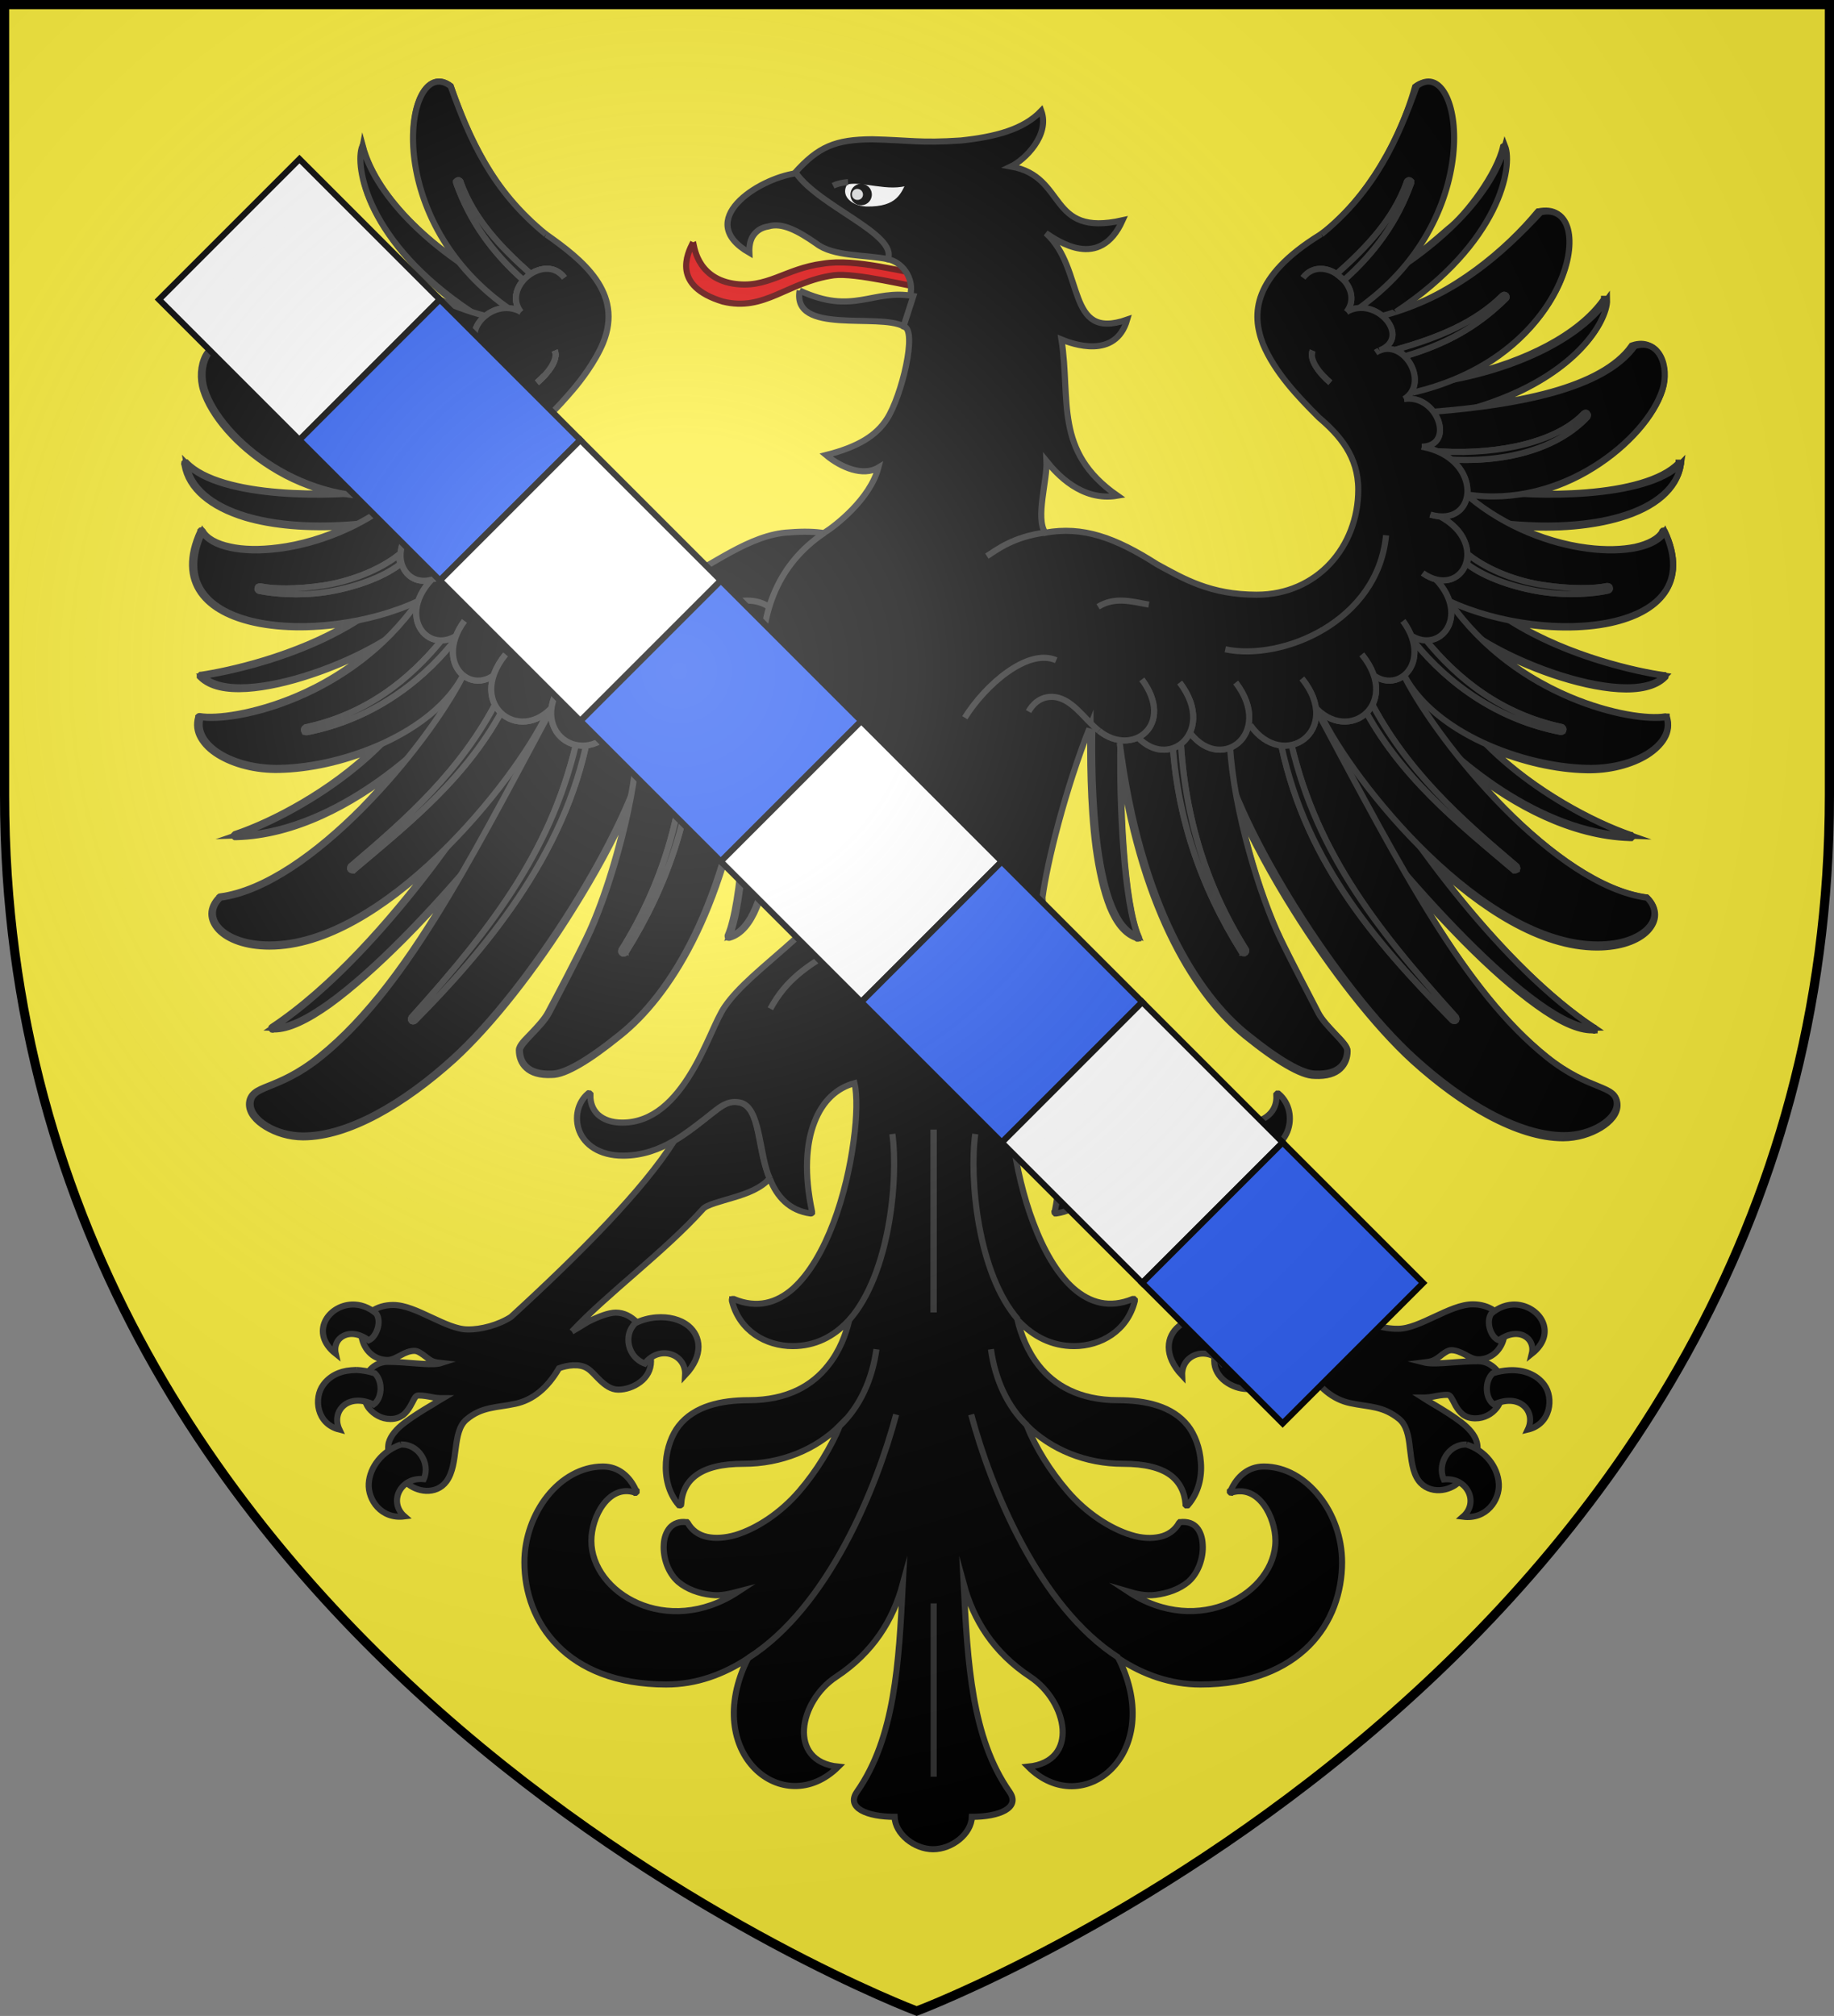 <?xml version="1.0" encoding="utf-8"?>
<!-- Generator: Adobe Illustrator 19.2.0, SVG Export Plug-In . SVG Version: 6.00 Build 0)  -->
<svg version="1.1"
	 id="svg2" xmlns:cc="http://creativecommons.org/ns#" xmlns:dc="http://purl.org/dc/elements/1.1/" xmlns:rdf="http://www.w3.org/1999/02/22-rdf-syntax-ns#" xmlns:svg="http://www.w3.org/2000/svg"
	 xmlns="http://www.w3.org/2000/svg" xmlns:xlink="http://www.w3.org/1999/xlink" x="0px" y="0px" viewBox="0 0 600 659.5"
	 style="enable-background:new 0 0 600 659.5;" xml:space="preserve">
<rect x="0" y="0" width="600" height="659.5" fill="#808080" stroke="none"/>
<style type="text/css">
	.st0{fill:#FCEF3C;}
	.st1{stroke:#333333;stroke-width:2;stroke-miterlimit:10;}
	.st2{fill:#E20909;stroke:#5B0000;stroke-width:2;}
	.st3{fill:#FFFFFF;stroke:#000000;stroke-width:1.5;stroke-linecap:round;stroke-linejoin:round;}
	.st4{fill:#E3E4E5;}
	.st5{fill:#FFFFFF;stroke:#000000;stroke-width:2;stroke-miterlimit:10;}
	.st6{fill:#2B5DF2;stroke:#000000;stroke-width:2;stroke-miterlimit:10;}
	.st7{fill:url(#path2875_1_);stroke:#000000;stroke-width:3;stroke-miterlimit:10;}
</style>
<desc  id="desc4">SVG coat of arms</desc>
<g id="g9370" transform="matrix(0.607,0,0,0.694,-525.206,251.961)">
</g>
<g id="g2137" transform="translate(-1456.132,-460.604)">
</g>
<g>
	<g>
		<path id="path2875_5_" class="st0" d="M299.9,657.9c0,0,298.6-112.3,298.6-397.8V1.5H1.5v258.6C1.5,545.6,299.9,657.9,299.9,657.9
			z"/>
	</g>
	<g>
		<g id="g128501" transform="translate(337.092,137.995)">
			<path id="path128503" class="st1" d="M113.9,308.7c3.6,3.3,9.4,7.7,14.5,10.5"/>
		</g>
		<g id="g128521" transform="translate(88.249,137.995)">
			<path id="path128523" class="st1" d="M71.7,308.7c-3.6,3.3-9.4,7.7-14.5,10.5"/>
		</g>
		<g id="g128525" transform="translate(88.248,137.995)">
			<path id="path128527" class="st1" d="M71.7,308.7c-3.6,3.3-9.4,7.7-14.5,10.5"/>
		</g>
		<g>
			<g id="g128489" transform="translate(295.239,150.202)">
				<path id="path128491" class="st1" d="M106.8,282.2c-2.3,3.2-4.4,7.7-4.7,11.4c0,0.4-0.1,0.9-0.1,1.3c0,2.9,1.5,5.2,3.6,6.8
					c2.1,1.6,4.8,2.5,7.2,2.5c2.4,0,4.4-1.4,5.9-3c1.6-1.5,3-3.2,4.3-4c2.7-1.6,6.6-1,9.3,0c3.9,6.7,8.6,10.4,14.1,11.6
					c3.2,0.7,6,0.9,8.5,1.5c2.6,0.6,5,1.6,7.6,3.7c2.4,2,3.1,5.5,3.5,9.4c0.5,3.8,0.8,8,2.9,10.8c1.7,2.3,4.3,3.2,6.8,3.1
					s4.9-1.2,6.4-2.7c2.4-1.4,5.7-5,6-10.5c0.1-0.8,0-1.7-0.2-2.5c-0.6-2.3-2.5-4.5-5.1-6.5s-5.8-4-9.2-6c-1.2-0.7-2.3-1.4-3.4-2.1
					c1.2,0,2.3-0.1,3.4-0.3c1.5-0.3,2.9-0.6,4.7-0.6c0.5,0,0.9,0.3,1.3,1c0.4,0.7,0.9,1.6,1.4,2.6c0.6,1,1.3,2,2.3,2.8
					s2.4,1.3,4.1,1.3c3,0,5.4-1.4,7-3.4c0.5-0.6,0.9-1.4,1.2-2.1c1.3-2.6,1.3-7-0.8-9.8c-1.5-1.9-3.7-3.4-6.5-3.4
					c-6.2,0-13.1,1.1-16.6,0.6c-0.3,0-0.6-0.1-1-0.2c0.8-0.1,1.6-0.2,2.3-0.4c1.4-0.4,2.6-1.4,3.6-2.2c1.1-0.8,2-1.4,3-1.4
					c1.5,0,3,0.7,4.4,1.4c1.4,0.8,2.8,1.6,4.4,1.6c4.2,0,7.7-3,8.5-7.7c0.5-2.6-0.9-6.5-3.4-8.3c-1.9-1.3-4.3-2-6.9-2
					c-3.8,0-8.1,2-12.4,4c-4.3,2-8.5,4-12,4c-4.5,0.1-10.7-1.6-14.7-4.4c-22.8-20.9-43-41.5-53.1-57.4c-10-6-15.3-12.6-19.4-12.6
					c-9.2,0-6.9,13.6-11.7,25.1c2.8,3.2,7.5,4.8,11.8,6.1c2.3,0.7,4.5,1.3,6.3,1.9c1.8,0.6,3.2,1.2,3.8,1.9
					c12.5,13.9,31.3,27.7,42.9,40.1c-1.9-1.2-3.7-2.3-5.9-3.4c-3.4-1.6-6.8-3-9.1-3C110.9,279.1,108.6,280.3,106.8,282.2"/>
			</g>
			<g id="g128513" transform="translate(111.479,147.417)">
				<path id="path128515" class="st1" d="M75.6,288.2c11.6-12.4,30.4-26.2,42.9-40.1c0.6-0.7,2-1.3,3.8-1.9c1.8-0.6,4-1.2,6.3-1.9
					c4.4-1.3,8.9-3,11.7-6.2c-4.8-11.6-2.5-25.1-11.7-25.1c-4.2,0-9.5,6.8-19.5,12.8c-10.1,16-30.5,36.6-53.4,57.6
					c-4,2.6-9.8,4.2-14.2,4.1c-3.5,0-7.7-2-12-4s-8.5-4-12.4-4c-2.6,0-5,0.7-6.9,2c-2.5,1.8-3.9,5.8-3.4,8.3
					c0.8,4.7,4.3,7.7,8.5,7.7c1.6,0,3-0.9,4.4-1.6c1.4-0.8,2.9-1.4,4.4-1.4c0.9,0,1.9,0.6,3,1.4s2.1,1.8,3.5,2.2
					c0.7,0.2,1.5,0.3,2.4,0.4c-0.3,0.1-0.7,0.1-1,0.2c-3.5,0.6-10.4-0.6-16.6-0.6c-2.8,0-5,1.4-6.5,3.4c-2.1,2.8-2.1,7.2-0.8,9.8
					c0.3,0.7,0.7,1.5,1.2,2.1c1.6,1.9,4,3.4,7,3.4c1.8,0,3.1-0.6,4.1-1.3c1-0.8,1.7-1.8,2.3-2.8c0.6-1,1-1.9,1.4-2.6s0.8-1,1.3-1
					c1.7,0,3.2,0.3,4.7,0.6c1,0.2,2.1,0.3,3.3,0.3l0,0c-1.2,0.7-2.3,1.4-3.4,2.1c-3.4,2-6.6,4-9.2,6s-4.5,4.2-5.1,6.5
					c-0.2,0.8-0.2,1.7-0.2,2.5c0.4,5.5,3.6,9.1,6,10.5c1.5,1.5,4,2.6,6.4,2.7c2.5,0.1,5-0.8,6.7-3.1c2.1-2.9,2.5-7,3-10.8
					s1.1-7.4,3.5-9.4c2.6-2.2,5-3.1,7.6-3.7s5.3-0.8,8.5-1.5c5.5-1.2,10.3-4.9,14.2-11.6c2.7-1,6.6-1.6,9.2,0c1.4,0.8,2.7,2.5,4.3,4
					c1.6,1.5,3.5,3,5.9,3s5.1-0.9,7.2-2.5s3.5-3.9,3.5-6.8c0-0.4-0.1-0.9-0.1-1.3c0,0,0.1,0,0.1-0.1c-0.3-3.7-2.4-8.2-4.7-11.4
					c-1.8-1.8-4.1-3.1-6.8-3.1c-2.3,0-5.7,1.3-9.1,3C79.4,285.9,77.5,287.1,75.6,288.2"/>
			</g>
			<g id="g128537" transform="translate(361.735,115.876)">
				<path id="path128539" class="st1" d="M118.1,356.7c-5.7-0.3-9.8,6.1-7.5,11.4c7.8-0.8,11.6,7.6,6.3,12.2c7.7,1,12-5.5,11.7-10.7
					C128.3,364,124.2,358.7,118.1,356.7 M-230.6,356.7c-6.1,2.1-10.2,7.4-10.5,12.8c-0.3,5.2,4,11.7,11.7,10.7
					c-5.3-4.6-1.5-12.9,6.3-12.2C-220.8,362.7-225,356.4-230.6,356.7 M131.9,332.4c-1.7,0.1-3.4,0.4-5.3,1
					c-2.8,2.8-2.4,8.3,0.4,10.2c8.5-3.9,13.9,2.3,11.1,8.2c7.6-1.8,8.5-10.4,5.4-14.6C141.1,333.9,136.9,332.1,131.9,332.4
					 M-245.1,332.3c-0.6,0-1.2,0.1-1.8,0.1c-3.9,0.3-7.1,2-9.1,4.8c-3.1,4.2-2.3,12.7,5.3,14.6c-2.8-5.9,2.7-12.2,11.2-8.2
					c2.7-1.9,3.2-7.4,0.4-10.2C-241.3,332.7-243.2,332.4-245.1,332.3 M32,315.1c-3.1,0.2-6,1.1-8.1,2.9c-4,3.3-5.1,9.5,1.1,16.1
					c-0.3-7,8.4-10,13.2-3.8c5.5-2,7.2-9.3,3.1-13.2C38.5,315.5,35.2,314.9,32,315.1 M-147,315.1c-2.4,0.2-4.8,0.8-6.9,1.9
					c-4.1,3.9-2.4,11.2,3.1,13.2c4.8-6.2,13.6-3.2,13.2,3.8c6.2-6.6,5.1-12.8,1.1-16.1C-139.2,315.7-143,314.8-147,315.1
					 M134.1,310.9c-2.6-0.1-5.5,0.8-8,3c-1.8,2.8-0.1,7.7,2.5,8.7c6.2-4.6,12.1-0.9,10.8,4.4C148,320.2,142,311.3,134.1,310.9
					 M-246.6,310.9c-7.9,0.3-13.9,9.3-5.3,16.1c-1.2-5.3,4.6-9,10.8-4.4c2.5-1.1,4.3-6,2.5-8.7C-241.1,311.7-244,310.8-246.6,310.9"
					/>
			</g>
		</g>
		<g id="g128545" transform="translate(145.359,452.052)">
			<path id="path128547" class="st2" d="M81.4-372.8c0.3,0.7,0.9,11.4,12.9,13.5c11.3,1.9,17.1-4.9,29.6-6.5
				c10.9-1.8,26.1,2.9,36.9,4.3l-0.6,4.3c-8.3-1.2-25.5-5.7-32.8-4.8c-15.3,2.2-22.6,12-36.3,8.6C74.4-358.5,79.4-368.9,81.4-372.8"
				/>
		</g>
		<g id="g128553" transform="translate(166.861,190.265)">
			<path id="path128555" class="st1" d="M85,195.3c2.3,6,6.5,10.5,13.3,11.4h0.1h0.1c0.1,0,0.1,0,0.2-0.1l0.1-0.1v-0.1v-0.1v-0.1
				v-0.1c-2.6-12.3-2-22.2,0.8-29.3c2.7-7,7.4-11.2,13.1-12.7c0.9,3.9,0.8,10.8-0.3,18.9c-1.1,8.4-3.3,18.1-6.6,26.8
				c-3.3,8.7-7.7,16.5-13.1,21.4c-5.4,4.8-11.9,6.7-19.5,3.5h-0.1H73h-0.1l-0.1,0.1h-0.1v0.1l-0.1,0.1v0.1v0.1v0.1
				c2.4,9.8,11.1,14.8,19.9,14.8c7.3,0,13.3-3.1,18-8.1c0.2-0.2,0.3-0.3,0.5-0.5c-1.1,4.6-3.1,10.2-7,15c-5,6.3-13,11.3-25.9,11.3
				c-9,0-17.8,1.9-22.9,8.4c-2.2,2.8-3.9,7.2-4.2,11.9c-0.3,4.7,0.7,9.9,4.2,14c0.1,0,0.1,0.1,0.2,0.1h0.1h0.1h0.1
				c0.1,0,0.1,0,0.2-0.1c0-0.1,0.1-0.1,0.1-0.2v-0.1c0.2-3.9,1.8-7.3,5.1-9.6c3.2-2.3,8.2-3.6,15.3-3.6c12.3,0,23.6-4.6,31.6-12.6
				c-3,7.2-7.7,15-13.4,21.6c-6.1,7.1-13.9,12.2-20.8,14.3c-3.5,1-6.7,1.2-9.4,0.6c-2.7-0.6-4.9-2.1-6.3-4.6l-0.1-0.1l-0.1-0.1h-0.1
				h-0.1c-2.3-0.3-4.1,0.4-5.4,1.8c-1.2,1.4-1.9,3.3-2,5.5c-0.3,4.3,1.4,9.3,4.7,12.2c2.8,2.4,6.9,3.9,10.9,4.3
				c3.2,0.4,6.1-0.4,8.8-1.1c-23.4,15.4-48.1,0.4-48.1-16.6c0-3.9,1.4-8.6,3.9-11.9s6-5.3,10.3-3.9l0.1,0.1H41l0.1-0.1h0.1l0.1-0.1
				l0.1-0.1v-0.1v-0.1v-0.1v-0.1c-0.1-0.1-0.2-0.2-0.3-0.3c-1.9-4.2-5.5-7.6-10.7-7.6c-7.1,0-13.6,3.9-18.2,9.7
				c-4.6,5.8-7.5,13.6-7.5,21.6c0,9.8,3.4,19.8,10.9,27.3c7.5,7.6,19.2,12.7,35.5,12.7c9.9,0,18.7-3.3,26.7-8.5
				c-15.5,31.2,11.8,53.1,29.6,35.4c-16.8-1.7-12.9-21.4-0.7-29.4c12.1-8,18.6-18.6,21.8-30.4c-1.3,26-2.6,50.3-15,68
				c-3.7,5.3,3.4,8.2,12.3,8.2c0.2,5.6,6.5,10.6,12.6,10.6c6.2,0,12.5-5,12.7-10.6c8.9,0,16-2.9,12.3-8.2
				c-12.4-17.7-13.7-42.1-15-68c3.2,11.8,9.7,22.4,21.8,30.4c12.2,8.1,16.2,27.7-0.7,29.4c17.8,17.8,45.1-4.1,29.6-35.4
				c8,5.3,17,8.5,26.8,8.5c16.3,0,27.9-5.1,35.5-12.7c7.5-7.6,10.8-17.5,10.8-27.3c0-7.9-2.8-15.8-7.5-21.6
				c-4.6-5.8-11-9.7-18.1-9.7c-5.2,0-8.8,3.4-10.7,7.6c-0.1,0.1-0.2,0.2-0.3,0.3l-0.1,0.1v0.1v0.1l0.1,0.1v0.1l0.1,0.1h0.1
				c0.1,0,0.1,0.1,0.2,0.1l0.1-0.1c4.4-1.3,7.9,0.6,10.4,3.9s3.9,8,3.9,11.9c0,16.9-24.8,32-48.2,16.6c2.7,0.8,5.7,1.5,8.9,1.1
				c4-0.5,8-1.9,10.8-4.3c3.3-2.9,5-7.9,4.7-12.2c-0.1-2.1-0.7-4.1-1.9-5.5s-3.1-2.1-5.5-1.8h-0.1l-0.1,0.1l-0.1,0.1
				c-1.4,2.5-3.6,4-6.3,4.6s-5.9,0.5-9.4-0.6c-6.9-2.1-14.7-7.2-20.8-14.3c-5.7-6.6-10.5-14.4-13.4-21.6c8.1,8,19.3,12.6,31.6,12.6
				c7.1,0,12.1,1.3,15.3,3.6c3.2,2.3,4.8,5.7,5.1,9.6v0.1v0.1l0.1,0.1l0.1,0.1h0.1h0.1h0.1h0.1l0.1-0.1h0.1c3.5-4.1,4.6-9.3,4.2-14
				c-0.3-4.7-2-9.1-4.2-11.9c-5.1-6.5-13.9-8.4-22.9-8.4c-12.8,0-20.9-5-25.9-11.3c-3.8-4.8-5.9-10.4-7-15c0.2,0.2,0.3,0.3,0.5,0.5
				c4.7,4.9,10.7,8.1,18,8.1c8.8,0,17.5-5,19.9-14.8v-0.1v-0.1V235l-0.1-0.1l-0.1-0.1l-0.1-0.1H204h-0.1h-0.1h-0.1
				c-7.6,3.1-13.9,1.3-19.4-3.5c-5.4-4.8-9.8-12.6-13.1-21.4c-3.3-8.7-5.5-18.4-6.6-26.8c-1.1-8.1-1.2-15-0.3-18.9
				c5.7,1.5,10.4,5.8,13,12.7c2.7,7.2,3.4,17,0.9,29.3l-0.1,0.1c0,0.1,0,0.1,0.1,0.2v0.1l0.1,0.1l0.1,0.1h0.1h0.1h0.1
				c6.8-1,10.9-5.3,13.2-11.3c1.1-2.4,2.2-6.8,3.1-11.3c1.1-5.9,2.2-12,6.4-13.5c5.4-1.9,10.5,5.5,21.7,12.3c4.8,2.8,10.4,5,16.9,5
				c7.9,0,12.5-3.6,14.3-8c1.7-4.3,0.7-9.3-2.8-12.3h-0.1l-0.1-0.1h-0.1h-0.1H251l-0.1,0.1l-0.1,0.1l-0.1,0.1v0.1v0.1
				c0.2,2.6-0.7,4.9-2.5,6.5c-1.7,1.6-4.4,2.6-7.9,2.6c-10.2,0-17.2-7.5-22.4-16c-2.6-4.3-4.7-8.8-6.5-12.7s-3.3-7.3-4.7-9.3
				c-4.5-6.4-13.8-14.2-22.4-20.5c-4.5-3.3-10.1-8.8-10.1-15.3c1.5-11.3,7.3-35.1,15.7-56.2v0.1v0.1c-0.2,9-0.2,25.3,1.7,39.8
				c1,7.3,2.5,14.1,4.6,19.4c2.1,5.1,4.9,8.7,8.5,10c0.1,0,0.2,0.2,0.4,0.3h0.1h0.1l0.1-0.1h0.1c0-0.1,0.1-0.1,0.1-0.2
				s0.1-0.1,0.1-0.2s0-0.1-0.1-0.2c-2.3-5.3-3.9-16.2-4.8-28.3c-0.7-9.2-1-19-1-27.6c7.4,48.5,25.1,75.8,40.8,88.5
				c5.2,4.2,9.7,7.4,13.5,9.6c3.8,2.2,6.8,3.4,9.1,3.4c4,0.2,6.7-0.7,8.4-2.3c1.7-1.6,2.4-3.7,2.4-5.8c0-0.8-0.5-1.6-1.2-2.5
				s-1.7-1.9-2.8-3c-2.1-2.2-4.5-4.7-5.6-6.8c-2.8-5.4-9.2-17.8-12.4-24.3c-4.7-9.7-10.3-26.3-13.6-42.6
				c4.6,10.3,10.8,21.8,17.9,33.1c12,19.2,26.5,37.9,39,49.3c15.9,14.4,34.2,25.3,49.2,25.3c4.6,0,9-1.4,12.3-3.4s5.5-4.6,5.5-7.4
				c0-1.7-0.7-2.9-1.8-3.8c-1.1-0.9-2.7-1.5-4.7-2.3c-4-1.6-9.5-3.9-16.5-9.5c-15.8-12.6-29.5-31.6-43.6-55.5
				c5.3,6,10.7,11.8,16.1,17.3c8.4,8.5,16.7,15.9,24.1,21.2c7.2,5.2,13.5,8.2,18.3,8.1c0.1,0,0.2,0.1,0.3,0.1h0.1l0.1-0.1h0.1
				c0-0.1,0.1-0.1,0.1-0.2c0-0.1,0.1-0.1,0.1-0.2c0-0.1,0-0.1-0.1-0.2v-0.1l-0.1-0.1h-0.1c-0.1,0-0.1-0.1-0.2-0.1
				c-19.3-12.9-38.5-34.7-53.3-54.5c16.5,15.5,35.9,28.3,54.4,28.3c7.7,0,13.5-2.2,16.6-5.4c1.5-1.6,2.4-3.4,2.4-5.3
				s-0.9-3.8-2.6-5.5l-0.1-0.1l-0.1-0.1h-0.1c-14.7-2-31.6-14.2-46.2-28.9c-4-4-7.7-8.3-11.3-12.5c14.5,11.4,33,21.4,52.2,22h0.1
				c0.1,0,0.1,0,0.2,0h0.1l0.1-0.1l0.1-0.1l0.1-0.1c0-0.1,0.1-0.1,0.1-0.2s-0.1-0.1-0.1-0.2l-0.1-0.1l-0.1-0.1l-0.1-0.1h-0.1
				c-12.5-4.3-31.4-14.3-45.7-28.2c10.2,4.3,21.3,6.8,31,7c7.7,0.2,15-1.8,20-4.9c2.5-1.6,4.5-3.5,5.7-5.6s1.5-4.4,0.8-6.8l-0.1-0.1
				v-0.1c-0.1,0-0.1-0.1-0.2-0.1h-0.1H378h-0.1c-5.5,0.9-17.7-0.7-31.2-6.4c-8.5-3.6-17.6-8.9-25.9-16.2c6,3.4,13,6.5,20,8.9
				c7.6,2.6,15.3,4.4,21.9,4.8c6.5,0.4,12-0.7,15.1-3.8l0.1-0.1v-0.1l0.1-0.1V31l-0.1-0.1v-0.1l-0.1-0.1l-0.1-0.1h-0.1h-0.1
				c-8.7-1.2-30.7-6-49.1-17.2c11,2,22.4,2.2,31.6,0.2c7.8-1.7,14.2-4.9,17.7-9.9s4-11.7,0.1-20.1l-0.1-0.1l-0.1-0.1h-0.1l-0.1-0.1
				c-0.1,0-0.1,0-0.2,0.1h-0.1l-0.1,0.1v0.1c-1.3,2.3-4.5,4-8.8,5c-4.3,0.9-9.8,1.1-15.9,0.3c-7.2-0.9-15.2-3.2-23-6.9
				c13.6,1,25-0.2,33.8-2.8c11.6-3.4,18.6-9.5,19.9-17.3c0-0.1,0.1-0.2,0.1-0.3v-0.1v-0.1l-0.1-0.1v-0.1c-0.1,0-0.1-0.1-0.2-0.1
				h-0.1h-0.1h-0.1h-0.1h-0.1v0.1c-5.5,5.7-17.6,8.6-30.2,9.6c-6.2,0.5-12.4,0.6-18.1,0.4c7.5-1.7,14.5-4.7,20.5-8.5
				c11.5-7.2,19.8-17,22.4-25.2c1.2-3.8,1-8.1-0.7-11.2c-0.8-1.6-2-2.9-3.5-3.5c-1.5-0.7-3.4-0.8-5.5-0.1l-0.1,0.1l-0.1,0.1h-0.1
				c-4.9,6.9-14.4,11.7-26.1,15c-6.5,1.8-13.6,3.2-21,4.2c13-4.5,22.2-10.4,28.3-16.1c7.7-7.2,10.5-14,10.5-17.8
				c0-0.1,0.1-0.2,0.1-0.3c0-0.1,0-0.1-0.1-0.2l-0.1-0.1l-0.1-0.1h-0.1h-0.1h-0.1H358h-0.1v0.1l-0.1,0.1
				c-8.2,11.6-25.7,20.3-45.1,24.8c15.9-7.7,25.7-19.3,30.4-29.7c3.1-7,3.9-13.4,2.8-17.9c-0.6-2.3-1.6-4.1-3.3-5.2
				c-1.6-1.1-3.8-1.3-6.2-0.8h-0.1l-0.1,0.1c-10.3,12.5-27.7,27.1-47,32.9c3.2-2.2,17.9-12.3,26.4-24.6c3.3-4.9,6.1-9.7,7.8-14.5
				c2.9-8.3,2.1-15.7,1.5-15.2c-1.9,8.9-12.2,22.6-18,27c-4,3.5-10.7,9.2-13.6,11c24-31.6,14.6-66.4,2.8-57.5
				c-5.9,21.1-19.2,40.3-31.2,48.5c-22.1,13.7-22.3,25.9-18.6,35.6c3.9,9.4,11.6,17.4,18.3,24.1c6.8,5.8,12.9,12.7,12.9,23.6
				c0,18.7-13.5,34.4-33.2,34.4c-15.2,0-23.9-5.2-32.7-10C198-14.4,187.4-18.2,175.1-16c-3.3-4.8,0.7-17.1,0.4-23.4
				c3.3,4.1,11.5,13.3,23.2,11.3c-20.9-14.6-15.2-31-18.3-51.1c3.4,1.4,17.7,6.7,21.5-6.5c-20.3,7.1-13.6-16.5-26.6-28.3
				c3.7,2.4,17.6,12.5,25.1-4.2c-24.8,5.6-18-14.3-36.5-17.6c4.4-2.1,12.8-10.2,9.9-18.2c-5.8,6.1-15,8.5-26.3,9.7
				c-13.6,0.9-16.4-0.1-29.1-0.4c-11.9,0.1-17.5,2.3-25.4,11.2c4.1,11.4,16.3,21,30.4,28c4.6,0.7,9,6.1,7.5,12l-6.4,0.6
				c0.7,1.7,3.4,6.9,4.3,9.4c4.6,1-0.7,22.9-5.5,30.3c-3.4,5.3-9.2,9.1-19.9,11.8c4.9,4.1,12.1,7.1,17.1,4.1
				c-2.7,10.3-14.1,19.1-17.8,21.4c-2.8-0.4-6.4-0.6-11.3-0.2C78.3-15.5,65.6-4.8,55.2-0.3c-6.8,3.1-15,4.5-22.3,4.5
				C13.2,4.3-0.4-11.5-0.4-30.1c0-10.9,6.3-17.8,12.6-23.7c3.2-3,6-6.2,8.4-9c2.4-2.8,7.2-9,9.8-15.2c6.8-16.6-6.7-27.2-18.6-35.6
				c-2.1-0.9-19.7-13.8-31.2-48.5c-11.8-9.1-21.4,25.4,2.8,57.5c-5.9-3.6-26.6-19.1-31.6-37.9c-4.6,23.6,28.4,51.8,35.6,54.3
				c-18.9-5.1-36.2-20.4-46.9-32.9c-0.1,0-0.1-0.1-0.2-0.1h-0.1c-2.5-0.6-4.5-0.3-6.1,0.8c-1.6,1.1-2.8,2.9-3.4,5.2
				c-1.2,4.5-0.2,11,2.9,17.9c4.7,10.4,14.3,22,30.2,29.7C-55.7-72.2-73-80.9-81.3-92.4l-0.1-0.1l-0.1-0.1h-0.1h-0.1h-0.1h-0.1H-82
				c0,0.1-0.1,0.1-0.1,0.2l-0.1,0.1v0.1c0,0.1,0.1,0.2,0.1,0.3c0,3.8,2.9,10.6,10.5,17.8c6.1,5.7,15.2,11.6,28.3,16.1
				c-7.3-1-14.5-2.4-21-4.2c-11.7-3.3-21.2-8.2-26.2-15l-0.1-0.1h-0.1v-0.1c-2.1-0.7-3.9-0.6-5.5,0.1c-1.5,0.7-2.7,2-3.5,3.5
				c-1.6,3.1-1.9,7.4-0.7,11.2c2.6,8.2,10.8,18,22.3,25.2c6,3.8,13,6.8,20.5,8.5c-5.7,0.2-12,0.1-18.1-0.4
				c-12.6-1-24.6-3.9-30.1-9.6l-0.1-0.1h-0.1h-0.1h-0.1h-0.1h-0.1l-0.1,0.1c0,0.1-0.1,0.1-0.1,0.2v0.1v0.1c0,0.1,0.1,0.2,0.1,0.3
				c1.3,7.7,8.4,13.8,19.9,17.3c8.8,2.6,20.3,3.7,33.8,2.8c-7.8,3.7-15.8,6-23,6.9c-6.1,0.8-11.6,0.7-15.9-0.3
				c-4.3-0.9-7.5-2.7-8.8-5l-0.1-0.1l-0.1-0.1c-0.1,0-0.1-0.1-0.2-0.1s-0.1,0-0.2,0.1h-0.1l-0.1,0.1v0.1c-3.9,8.4-3.4,15.1,0.1,20.1
				s9.9,8.2,17.7,9.9c9.2,2,20.5,1.9,31.5-0.1c-18.4,11.1-40.4,15.8-49.1,17.1h-0.1l-0.1,0.1l-0.1,0.1l-0.1,0.1v0.1V31v0.1l0.1,0.1
				l0.1,0.1c3.2,3.2,8.6,4.2,15.1,3.8s14.2-2.2,21.8-4.8c7.1-2.4,14.1-5.5,20.1-8.9c-8.3,7.3-17.3,12.6-25.9,16.2
				c-13.6,5.7-25.9,7.3-31.3,6.4h-0.1h-0.1c-0.1,0-0.1,0-0.2,0.1l-0.1,0.1v0.1c-0.7,2.4-0.4,4.7,0.8,6.8c1.2,2.1,3.1,4,5.7,5.6
				c5,3.1,12.3,5.1,20,4.9c9.7-0.2,20.8-2.6,31-6.9c-14.1,13.7-33,23.7-45.5,27.9l-0.1,0.1l-0.1,0.1v0.1l-0.1,0.1v0.1v0.1
				c0,0.1,0,0.1,0.1,0.2l0.1,0.1h0.1l0.1,0.1h0.1h0.1c19.3-0.5,37.9-10.6,52.4-22c-3.6,4.2-7.3,8.4-11.3,12.5
				c-14.6,14.7-31.6,27-46.3,28.9c-0.1,0-0.1,0-0.2,0.1v0.1c-1.7,1.7-2.6,3.6-2.6,5.5s0.9,3.7,2.4,5.3c3.1,3.2,8.9,5.4,16.6,5.4
				c18.4,0,37.9-12.7,54.3-28.2c-14.9,19.9-34.2,41.7-53.5,54.5l-0.1,0.1c0,0.1-0.1,0.1-0.1,0.2v0.1v0.1l0.1,0.1v0.1l0.1,0.1
				c0.1,0,0.1,0.1,0.2,0.1h0.1c0.1,0,0.2-0.1,0.3-0.1c4.8,0.1,11.1-3,18.3-8.1c7.3-5.3,15.6-12.7,24.1-21.2
				c5.4-5.4,10.8-11.3,16.1-17.3c-14.1,23.9-27.8,42.8-43.6,55.5c-7,5.6-12.6,7.9-16.6,9.5c-2,0.8-3.5,1.4-4.6,2.3
				c-1.1,0.9-1.8,2.2-1.8,3.8c0,2.8,2.2,5.4,5.5,7.4s7.6,3.4,12.2,3.4c15,0,33.3-10.9,49.3-25.3c12.5-11.4,27-30,39-49.3
				c7.1-11.3,13.3-22.7,17.9-33.1c-3.3,16.3-8.9,33-13.6,42.6c-3.1,6.5-9.6,18.9-12.5,24.3c-1.1,2.1-3.4,4.6-5.5,6.8
				c-1,1.1-2.1,2.1-2.8,3s-1.2,1.7-1.2,2.5c0,2.1,0.7,4.3,2.4,5.8c1.7,1.6,4.4,2.5,8.4,2.3c2.3,0,5.3-1.2,9.1-3.4s8.2-5.4,13.4-9.6
				c15.7-12.6,33.5-39.9,40.9-88.5c0,8.6-0.3,18.4-1.1,27.6c-0.9,12-2.5,22.9-4.8,28.3v0.1v0.1v0.1c0,0.1,0,0.1,0.1,0.2l0.1,0.1h0.1
				l0.1,0.1h0.1h0.1c3.9-1.1,6.8-4.8,8.9-9.9s3.6-11.6,4.5-18.5C87,75.2,87.1,61.2,86.9,52c1.6,4.8,3.4,9.5,5.3,14.3
				c5.2,13.5,10.4,26.4,10.4,36.8c0,6.3-8.5,13-12.7,16.8c-7,6.2-15.2,12.7-19.6,19.1c-1.4,2-2.9,5.3-4.7,9.3
				c-1.8,3.9-3.9,8.5-6.5,12.7c-5.2,8.5-12.2,16-22.4,16c-3.5,0-6.1-1-7.9-2.6c-1.7-1.6-2.6-3.9-2.5-6.5v-0.1v-0.1l-0.1-0.1
				l-0.1-0.1c-0.1,0-0.1-0.1-0.2-0.1h-0.1h-0.1l-0.1,0.1h-0.1c-3.4,2.9-4.5,7.9-2.8,12.3c1.7,4.3,6.4,8,14.3,8
				c6.4,0,11.9-2.1,16.7-4.9c3.3-1.9,6.6-4.5,9.6-6.8c4.5-3.4,7.2-6.6,11.8-5.7C82.1,171.6,81.4,187.8,85,195.3"/>
		</g>
		<g id="g128565" transform="translate(175.198,438.55)">
			<path id="path128567" class="st1" d="M86.4-343.5c-2.5,14.6,25.9,7.3,34,11.7l3.2-9.9C110.2-344.1,104-335.3,86.4-343.5"/>
		</g>
		<g id="g128573" transform="translate(174.157,471.38)">
			<path id="path128575" class="st1" d="M86.3-414.7c-12.7,1.8-33.5,15.5-15.3,26c-0.1-2.2,0.3-3.9,1-5.2c1.1-1.8,2.7-3,5.2-3.4
				c4.5-1.4,9.8,1.5,15.7,5.6c5.5,4.3,16,3.6,23.4,5.1C119.6-394.7,94.1-403.7,86.3-414.7"/>
		</g>
		<g id="g128581" transform="translate(188.071,468.8)">
			<path id="path128583" class="st3" d="M88.6-409.1c5-1.5,14.4,2.6,20.7,0c-1.9,3.5-3.1,8.9-14.1,8.6
				C89.6-400.8,85.8-404.9,88.6-409.1"/>
		</g>
		<g id="g128589" transform="translate(188.753,468.955)">
			<path id="path128591" class="st1" d="M88.7-409.4c-2.1,0.2-3.7,0.6-4.9,1.2"/>
		</g>
		<g id="g128593" transform="translate(192.224,468.445)">
			<path id="path128595" d="M89.3-408.3c-1.9,0.1-3.4,1.7-3.3,3.7s1.7,3.4,3.7,3.3c1.9-0.1,3.4-1.7,3.3-3.7
				C92.9-406.9,91.3-408.4,89.3-408.3"/>
		</g>
		<g id="g128597" transform="translate(191.226,466.993)">
			<path id="path128599" class="st4" d="M89.2-405.2c-1,0-1.8,0.9-1.7,1.9c0,1,0.9,1.8,1.9,1.7c1,0,1.8-0.9,1.7-1.9
				C91-404.5,90.2-405.2,89.2-405.2"/>
		</g>
		<g id="g128649" transform="translate(350.554,412.494)">
			<path id="path128651" class="st1" d="M116.2-286.9c24.7-3.1,48.7-13.1,59-27.5c0.2,7-11.3,28-50.6,37.3"/>
		</g>
		<g id="g128657" transform="translate(367.065,382.685)">
			<path id="path128659" class="st1" d="M119-222.3c15.5,2.5,52.6,3,63.9-8.7c-2.2,15.2-27.8,24.5-67.3,18.3"/>
		</g>
		<g id="g128665" transform="translate(360.49,357.407)">
			<path id="path128667" class="st1" d="M117.9-167.4c18.8,21.5,54.6,29.5,66.3,31.1c-12.1,12-61.3-7.4-72-21.9"/>
		</g>
		<g id="g128673" transform="translate(355.166,328.065)">
			<path id="path128675" class="st1" d="M117-103.7c12,24.6,43.5,42.8,61.7,49.1C148.5-55.4,119.6-80,106.1-96"/>
		</g>
		<g id="g128681" transform="translate(334.52,304.47)">
			<path id="path128683" class="st1" d="M113.5-52.5c13.2,22.3,43.4,64.3,73.6,84.3c-18.6,0.8-64.8-51-88.2-83.6"/>
		</g>
		<g id="g128689" transform="translate(264.883,312.335)">
			<path id="path128691" class="st1" d="M101.7-69.6c-0.5,19.9,1.1,52.7,5.8,63.6c-14.8-4-15.4-50.8-15-68.9"/>
		</g>
		<g id="g128697" transform="translate(352.892,404.75)">
			<path id="path128699" class="st1" d="M116.6-270.1c26.8-2.2,55.2-7.3,65.3-21.4c8.1-2.7,11.5,6.8,9.1,14.2
				c-5.1,16-32.6,39.2-64.1,34.3"/>
		</g>
		<g id="g128705" transform="translate(362.389,380.931)">
			<path id="path128707" class="st1" d="M118.2-218.4c24.1,20.1,58.3,21.4,64.1,11.5c15.3,33.2-38.5,37.6-70.6,22.6"/>
		</g>
		<g id="g128713" transform="translate(356.837,351.708)">
			<path id="path128715" class="st1" d="M117.3-155c22,31.6,59.8,39.8,71.1,37.9c2.8,9.1-10.7,17-26,16.6
				c-21.4-0.5-49.8-11.6-59.7-30"/>
		</g>
		<g id="g128721" transform="translate(344.352,330.686)">
			<path id="path128723" class="st1" d="M115.1-109.4c11.7,22.9,49.5,68.5,79.4,72.4c6.6,6.5-0.9,15.3-16.1,15.3
				c-37.5,0-80.1-52.9-90.8-75.5"/>
		</g>
		<g id="g128729" transform="translate(320.429,319.872)">
			<path id="path128731" class="st1" d="M111.1-86c27.2,50.9,47.7,90.5,74.6,112c14,11.2,22.8,8.9,22.8,15.2
				c0,5.1-8.2,10.3-17.2,10.3c-14.8,0-33.1-10.8-48.9-25.2C117.5,3.8,84.8-48.2,78.9-75.2"/>
		</g>
		<g id="g128737" transform="translate(295.523,311.025)">
			<path id="path128739" class="st1" d="M106.9-66.8c1.2,21,9.8,49,16.5,62.9c3.1,6.5,9.6,18.9,12.4,24.3c2.3,4.4,9.4,9.9,9.4,12.1
				c0,4.1-2.5,8-10.3,7.7c-4.3,0-11.9-4.4-22.3-12.8C96.2,14.3,77.6-15,70.8-67.9"/>
		</g>
		<g id="g128745" transform="translate(160.436,312.335)">
			<path id="path128747" class="st1" d="M83.9-69.6c0.6,19.9-1.1,52.7-5.7,63.6c14.7-4,15-48.3,14.6-66.3"/>
		</g>
		<g id="g128753" transform="translate(64.828,357.407)">
			<path id="path128755" class="st1" d="M67.7-167.4C48.9-145.9,13.1-138,1.4-136.3c12.1,12,61.3-7.4,72-21.9"/>
		</g>
		<g id="g128761" transform="translate(70.153,328.065)">
			<path id="path128763" class="st1" d="M68.6-103.7c-12,24.6-43.5,42.8-61.7,49c30.2-0.8,59-25.4,72.6-41.4"/>
		</g>
		<g id="g128769" transform="translate(90.798,304.47)">
			<path id="path128771" class="st1" d="M72.1-52.5C58.9-30.2,28.7,11.7-1.5,31.8c18.6,0.8,64.8-51,88.2-83.6"/>
		</g>
		<g id="g128777" transform="translate(58.253,382.685)">
			<path id="path128779" class="st1" d="M66.6-222.3c-15.5,2.5-52.6,3-63.9-8.7c2.2,15.2,27.8,24.5,67.3,18.3"/>
		</g>
		<g id="g128785" transform="translate(74.764,412.494)">
			<path id="path128787" class="st1" d="M69.4-286.9c-24.7-3.1-48.7-13.1-59-27.5c-0.2,7,11.3,28,50.6,37.3"/>
		</g>
		<g id="g128793" transform="translate(246.947,335.197)">
			<path id="path128795" class="st1" d="M98.6-119.2L98.6-119.2z M98.6-119.2c-9.4-4.1-23.3,8.2-29.9,18.8"/>
		</g>
		<g id="g128797" transform="translate(241.687,253.516)">
			<path id="path128799" class="st1" d="M97.7,58L97.7,58z M97.7,58c7,4.5,14.2,8.6,19.5,18.5"/>
		</g>
		<g id="g128809" transform="translate(212.659,22.937)">
			<path id="path128811" class="st1" d="M92.8,558.3L92.8,558.3z M92.8,558.3v-56.7"/>
		</g>
		<g id="g128813" transform="translate(212.659,203.865)">
			<path id="path128815" class="st1" d="M92.8,165.7v59.8"/>
		</g>
		<g id="g128817" transform="translate(212.659,203.865)">
			<path id="path128819" class="st1" d="M92.8,165.7L92.8,165.7z M92.8,165.7v59.8"/>
		</g>
		<g id="g128821" transform="translate(72.427,404.75)">
			<path id="path128823" class="st1" d="M69-270.1c-26.8-2.2-55.2-7.3-65.3-21.4c-8.1-2.7-11.5,6.8-9.1,14.2
				c5.1,16,32.6,39.2,64.1,34.3"/>
		</g>
		<g id="g128829" transform="translate(62.928,380.931)">
			<path id="path128831" class="st1" d="M67.4-218.4C43.3-198.3,9.1-197,3.3-206.9c-15.3,33.2,38.5,37.6,70.6,22.6"/>
		</g>
		<g id="g128837" transform="translate(68.481,351.708)">
			<path id="path128839" class="st1" d="M68.3-155c-22,31.6-59.8,39.8-71.1,37.9c-2.8,9.1,10.7,17,26,16.6
				c21.4-0.5,49.8-11.6,59.7-30"/>
		</g>
		<g id="g128845" transform="translate(80.967,330.686)">
			<path id="path128847" class="st1" d="M70.4-109.4C58.7-86.5,20.9-41-8.9-37C-15.5-30.5-8-21.7,7.2-21.7
				c37.5,0,80.1-52.9,90.8-75.5"/>
		</g>
		<g id="g128853" transform="translate(104.889,319.872)">
			<path id="path128855" class="st1" d="M74.5-86C47.3-35.1,26.8,4.6-0.1,26.1c-14,11.2-22.8,8.9-22.8,15.2
				c0,5.1,8.2,10.3,17.2,10.3c14.8,0,33.1-10.8,48.9-25.2c25-22.6,57.7-74.6,63.5-101.6"/>
		</g>
		<g id="g128861" transform="translate(129.794,311.025)">
			<path id="path128863" class="st1" d="M78.7-66.8c-1.2,21-9.8,49-16.5,62.9C59.1,2.6,52.6,15,49.8,20.4c-2.3,4.4-9.5,9.9-9.5,12.1
				c0,4.1,2.5,8,10.4,7.7c4.3,0,11.9-4.4,22.3-12.8c16.4-13.1,35-42.4,41.7-95.3"/>
		</g>
		<g id="g128869" transform="translate(70.441,374.834)">
			<path id="path128871" class="st1" d="M68.7-205.2c-15.3,9.1-6.5,26.9,6.4,17.9"/>
		</g>
		<g id="g128873" transform="translate(70.441,374.834)">
			<path id="path128875" class="st1" d="M68.7-205.2L68.7-205.2z M68.7-205.2c-15.3,9.1-6.5,26.9,6.4,17.9"/>
		</g>
		<g id="g128877" transform="translate(76.181,394.941)">
			<path id="path128879" class="st1" d="M69.6-248.8c-20.3,3.7-18.6,26.8-2.8,22.2"/>
		</g>
		<g id="g128881" transform="translate(76.181,394.941)">
			<path id="path128883" class="st1" d="M69.6-248.8L69.6-248.8z M69.6-248.8c-20.3,3.7-18.6,26.8-2.8,22.2"/>
		</g>
		<g id="g128885" transform="translate(76.181,394.941)">
			<path id="path128887" class="st1" d="M69.6-248.8c-11.2-0.3-5.1-17.3,5.8-15.6"/>
		</g>
		<g id="g128889" transform="translate(76.181,394.941)">
			<path id="path128891" class="st1" d="M69.6-248.8L69.6-248.8z M69.6-248.8c-11.2-0.3-5.1-17.3,5.8-15.6"/>
		</g>
		<g id="g128893" transform="translate(89.04,421.243)">
			<path id="path128895" class="st1" d="M71.8-305.9c-8.7-5.6-18,9.8-9.3,15.2"/>
		</g>
		<g id="g128897" transform="translate(89.04,421.243)">
			<path id="path128899" class="st1" d="M71.8-305.9L71.8-305.9z M71.8-305.9c-8.7-5.6-18,9.8-9.3,15.2"/>
		</g>
		<g id="g128901" transform="translate(106.692,421.789)">
			<path id="path128903" class="st1" d="M74.8-307.1L74.8-307.1z M74.8-307.1c1.3,3.1-2.6,7.8-5.8,10.5"/>
		</g>
		<g id="g128905" transform="translate(339.156,370.119)">
			<path id="path128907" class="st1" d="M114.3-195L114.3-195z M114.3-195c-2.7,28.2-33.9,41.2-52.6,37.3"/>
		</g>
		<g id="g128909" transform="translate(258.644,350.101)">
			<path id="path128911" class="st1" d="M100.6-151.6L100.6-151.6z M100.6-151.6c5.5-3.4,11.1-1.7,16.6-0.7"/>
		</g>
		<g id="g128913" transform="translate(338.058,431.449)">
			<path id="path128915" class="st1" d="M114.1-328.1L114.1-328.1L114.1-328.1z M114.1-328.1c24.1-6.4,39.4-20.5,51.9-33.9
				c18.9-4.4,11.4,46.7-41.9,59"/>
		</g>
		<g id="g128921" transform="translate(311.999,314.629)">
			<path id="path128923" class="st1" d="M109.7-74.6l-3.2,0.4c7.5,39.9,30.2,66.5,56.6,93.3l0.1,0.1c0.1,0.1,0.3,0.2,0.5,0.2
				c0.1,0,0.2,0,0.3,0s0.2-0.1,0.3-0.2c0-0.1,0.1-0.1,0.1-0.2c0.1-0.1,0.1-0.2,0.1-0.3c0-0.2-0.1-0.4-0.2-0.6
				C137.1-12,117.6-37.4,109.7-74.6 M74.1-76.3l-2.7,0.1c0.9,27.8,9.5,51.8,22.8,73c0,0.1,0.1,0.1,0.1,0.2c0.1,0,0.1,0.1,0.2,0.1
				c0.1,0.1,0.2,0.1,0.3,0.1c0.1,0,0.3,0,0.4,0c0.2-0.1,0.3-0.2,0.4-0.4c0.1-0.1,0.1-0.2,0.1-0.3s0-0.3-0.1-0.4V-4
				C82.4-25,75-48.8,74.1-76.3 M136.2-85.6l-2.6,1.4c12.1,23.4,31.2,38.6,49.5,54.1c0.1,0.1,0.1,0.1,0.2,0.2c0.1,0,0.3,0,0.4,0
				c0.2,0,0.3-0.1,0.5-0.2c0-0.1,0.1-0.1,0.1-0.2c0.1-0.1,0.1-0.2,0.1-0.3c0-0.2-0.1-0.4-0.2-0.6l-0.1-0.1
				C165.8-46.8,148.1-62.5,136.2-85.6 M150.9-105.9l-0.1,1.4c11.3,13.9,27.6,25.4,47.7,29.3c0.1,0,0.2,0,0.3,0s0.2,0,0.3-0.1
				c0.1,0,0.1-0.1,0.2-0.1c0.1-0.2,0.2-0.4,0.2-0.6s-0.1-0.3-0.2-0.5l-0.1-0.1c-0.1,0-0.1-0.1-0.2-0.1l-0.1-0.1
				c-19.5-4.2-33.8-15.3-44.8-28.9L150.9-105.9z M168.6-133l-0.7,2.8c5.9,4.6,15.9,7.9,24.6,9.2c8.7,1.3,17,0.6,21.5-0.4
				c0.2,0,0.5-0.2,0.6-0.4c0.1-0.1,0.1-0.2,0.1-0.3c0-0.2-0.1-0.4-0.2-0.6c-0.1-0.1-0.3-0.2-0.5-0.2c-0.1,0-0.2,0-0.3,0
				c-4.1,0.9-12.1,1-20.6-0.3C184.6-124.4,175.2-127.9,168.6-133 M206.8-179.6c-0.1,0-0.3,0-0.4,0.1c-0.1,0-0.1,0.1-0.2,0.1
				l-0.1,0.1c-8.6,9.1-27.1,13.4-46.4,12.4l2.8,2.6c19.6,1.1,35.7-4.2,44.8-13.9c0.1-0.2,0.2-0.4,0.2-0.6c0-0.1,0-0.2-0.1-0.3
				c0-0.1-0.1-0.1-0.1-0.2C207.2-179.5,207-179.6,206.8-179.6 M180.2-218.2c-0.1,0-0.3,0-0.4,0.1c-0.1,0-0.1,0.1-0.2,0.1l-0.1,0.1
				c-9.2,9.1-21.4,13.8-34.2,17.5l2.3,2.3c13-3.8,23.5-9.4,33-18.8c0.1-0.1,0.1-0.1,0.2-0.2c0.1-0.1,0.1-0.2,0.1-0.3s0-0.3-0.1-0.4
				c0-0.1-0.1-0.1-0.1-0.2C180.6-218.1,180.4-218.2,180.2-218.2"/>
		</g>
		<g id="g128925" transform="translate(311.999,314.629)">
			<path id="path128927" class="st1" d="M109.7-74.6l-3.2,0.4c7.5,39.9,30.2,66.5,56.6,93.3l0.1,0.1c0.1,0.1,0.3,0.2,0.5,0.2
				c0.1,0,0.2,0,0.3,0s0.2-0.1,0.3-0.2c0-0.1,0.1-0.1,0.1-0.2c0.1-0.1,0.1-0.2,0.1-0.3c0-0.2-0.1-0.4-0.2-0.6
				C137.1-12,117.6-37.4,109.7-74.6z M74.1-76.3l-2.7,0.1c0.9,27.8,9.5,51.8,22.8,73c0,0.1,0.1,0.1,0.1,0.2c0.1,0,0.1,0.1,0.2,0.1
				c0.1,0.1,0.2,0.1,0.3,0.1c0.1,0,0.3,0,0.4,0c0.2-0.1,0.3-0.2,0.4-0.4c0.1-0.1,0.1-0.2,0.1-0.3s0-0.3-0.1-0.4V-4
				C82.4-25,75-48.8,74.1-76.3z M136.2-85.6l-2.6,1.4c12.1,23.4,31.2,38.6,49.5,54.1c0.1,0.1,0.1,0.1,0.2,0.2c0.1,0,0.3,0,0.4,0
				c0.2,0,0.3-0.1,0.5-0.2c0-0.1,0.1-0.1,0.1-0.2c0.1-0.1,0.1-0.2,0.1-0.3c0-0.2-0.1-0.4-0.2-0.6l-0.1-0.1
				C165.8-46.8,148.1-62.5,136.2-85.6z M150.9-105.9l-0.1,1.4c11.3,13.9,27.6,25.4,47.7,29.3c0.1,0,0.2,0,0.3,0s0.2,0,0.3-0.1
				c0.1,0,0.1-0.1,0.2-0.1c0.1-0.2,0.2-0.4,0.2-0.6s-0.1-0.3-0.2-0.5l-0.1-0.1c-0.1,0-0.1-0.1-0.2-0.1l-0.1-0.1
				c-19.5-4.2-33.8-15.3-44.8-28.9L150.9-105.9z M168.6-133l-0.7,2.8c5.9,4.6,15.9,7.9,24.6,9.2c8.7,1.3,17,0.6,21.5-0.4
				c0.2,0,0.5-0.2,0.6-0.4c0.1-0.1,0.1-0.2,0.1-0.3c0-0.2-0.1-0.4-0.2-0.6c-0.1-0.1-0.3-0.2-0.5-0.2c-0.1,0-0.2,0-0.3,0
				c-4.1,0.9-12.1,1-20.6-0.3C184.6-124.4,175.2-127.9,168.6-133z M206.8-179.6c-0.1,0-0.3,0-0.4,0.1c-0.1,0-0.1,0.1-0.2,0.1
				l-0.1,0.1c-8.6,9.1-27.1,13.4-46.4,12.4l2.8,2.6c19.6,1.1,35.7-4.2,44.8-13.9c0.1-0.2,0.2-0.4,0.2-0.6c0-0.1,0-0.2-0.1-0.3
				c0-0.1-0.1-0.1-0.1-0.2C207.2-179.5,207-179.6,206.8-179.6z M180.2-218.2c-0.1,0-0.3,0-0.4,0.1c-0.1,0-0.1,0.1-0.2,0.1l-0.1,0.1
				c-9.2,9.1-21.4,13.8-34.2,17.5l2.3,2.3c13-3.8,23.5-9.4,33-18.8c0.1-0.1,0.1-0.1,0.2-0.2c0.1-0.1,0.1-0.2,0.1-0.3s0-0.3-0.1-0.4
				c0-0.1-0.1-0.1-0.1-0.2C180.6-218.1,180.4-218.2,180.2-218.2z"/>
		</g>
		<g id="g128929" transform="translate(354.344,375.366)">
			<path id="path128931" class="st1" d="M116.8-206.4c16.6,9,7.2,27.5-5.7,18.5"/>
		</g>
		<g id="g128933" transform="translate(354.344,375.366)">
			<path id="path128935" class="st1" d="M116.8-206.4L116.8-206.4z M116.8-206.4c16.6,9,7.2,27.5-5.7,18.5"/>
		</g>
		<g id="g128937" transform="translate(353.229,357.63)">
			<path id="path128939" class="st1" d="M116.7-167.9c11,11.9,1.2,24.3-8.4,18.1"/>
		</g>
		<g id="g128941" transform="translate(353.229,357.63)">
			<path id="path128943" class="st1" d="M116.7-167.9L116.7-167.9z M116.7-167.9c11,11.9,1.2,24.3-8.4,18.1"/>
		</g>
		<g id="g128945" transform="translate(343.889,346.155)">
			<path id="path128947" class="st1" d="M115.1-143c11,15-4.8,27.3-13.5,13.5"/>
		</g>
		<g id="g128949" transform="translate(343.889,346.155)">
			<path id="path128951" class="st1" d="M115.1-143L115.1-143z M115.1-143c11,15-4.8,27.3-13.5,13.5"/>
		</g>
		<g id="g128953" transform="translate(332.429,336.804)">
			<path id="path128955" class="st1" d="M113.1-122.7c13.7,16.9-6,30.7-16.9,15.2"/>
		</g>
		<g id="g128957" transform="translate(332.429,336.804)">
			<path id="path128959" class="st1" d="M113.1-122.7L113.1-122.7z M113.1-122.7c13.7,16.9-6,30.7-16.9,15.2"/>
		</g>
		<g id="g128961" transform="translate(349.136,394.941)">
			<path id="path128963" class="st1" d="M116-248.8c20.3,3.7,18.6,26.8,2.8,22.2"/>
		</g>
		<g id="g128965" transform="translate(349.136,394.941)">
			<path id="path128967" class="st1" d="M116-248.8L116-248.8z M116-248.8c20.3,3.7,18.6,26.8,2.8,22.2"/>
		</g>
		<g id="g128969" transform="translate(349.136,394.941)">
			<path id="path128971" class="st1" d="M116-248.8c11.2-0.3,5.1-17.3-5.8-15.6"/>
		</g>
		<g id="g128973" transform="translate(349.136,394.941)">
			<path id="path128975" class="st1" d="M116-248.8L116-248.8z M116-248.8c11.2-0.3,5.1-17.3-5.8-15.6"/>
		</g>
		<g id="g128977" transform="translate(336.278,421.243)">
			<path id="path128979" class="st1" d="M113.8-305.9c8.7-5.6,18,9.8,9.3,15.2"/>
		</g>
		<g id="g128981" transform="translate(336.278,421.243)">
			<path id="path128983" class="st1" d="M113.8-305.9L113.8-305.9z M113.8-305.9c8.7-5.6,18,9.8,9.3,15.2"/>
		</g>
		<g id="g128985" transform="translate(315.626,330.083)">
			<path id="path128987" class="st1" d="M110.3-108.1c13.7,16.9-6,30.7-16.9,15.2"/>
		</g>
		<g id="g128989" transform="translate(315.626,330.083)">
			<path id="path128991" class="st1" d="M110.3-108.1L110.3-108.1z M110.3-108.1c13.7,16.9-6,30.7-16.9,15.2"/>
		</g>
		<g id="g128993" transform="translate(297.177,328.913)">
			<path id="path128995" class="st1" d="M107.1-105.6c12.9,16.9-5.6,30.7-15.8,15.2"/>
		</g>
		<g id="g128997" transform="translate(297.177,328.913)">
			<path id="path128999" class="st1" d="M107.1-105.6L107.1-105.6z M107.1-105.6c12.9,16.9-5.6,30.7-15.8,15.2"/>
		</g>
		<g id="g129001" transform="translate(318.627,421.789)">
			<path id="path129003" class="st1" d="M110.8-307.1c-1.3,3.1,2.6,7.8,5.8,10.5"/>
		</g>
		<g id="g129005" transform="translate(318.627,421.789)">
			<path id="path129007" class="st1" d="M110.8-307.1L110.8-307.1z M110.8-307.1c-1.3,3.1,2.6,7.8,5.8,10.5"/>
		</g>
		<g id="g129009" transform="translate(264.436,56.152)">
			<path id="path129011" class="st1" d="M101.6,486.2c-26.2-16.7-41.9-55.7-48.3-79.6"/>
		</g>
		<g id="g129013" transform="translate(238.792,121.199)">
			<path id="path129015" class="st1" d="M97.2,345.1c-6.4-6.2-10.4-14.9-11.8-24.9"/>
		</g>
		<g id="g129017" transform="translate(281.447,328.913)">
			<path id="path129019" class="st1" d="M104.5-105.6c12.9,16.9-5.6,30.7-15.8,15.2"/>
		</g>
		<g id="g129021" transform="translate(281.447,328.913)">
			<path id="path129023" class="st1" d="M104.5-105.6L104.5-105.6z M104.5-105.6c12.9,16.9-5.6,30.7-15.8,15.2"/>
		</g>
		<g id="g129025" transform="translate(270.877,329.791)">
			<path id="path129027" class="st1" d="M102.7-107.5c11,14.9-3.1,25.5-14,16.8"/>
		</g>
		<g id="g129029" transform="translate(270.877,329.791)">
			<path id="path129031" class="st1" d="M102.7-107.5L102.7-107.5z M102.7-107.5c11,14.9-3.1,25.5-14,16.8"/>
		</g>
		<g id="g129033" transform="translate(258.896,315.471)">
			<path id="path129035" class="st1" d="M100.6-76.4c-4.9-3.9-9-11.1-15.5-11.1c-4,0-6.4,2.8-7.5,4.8"/>
		</g>
		<g id="g129037" transform="translate(227.56,364.328)">
			<path id="path129039" class="st1" d="M95.3-182.4c3.3-2.1,8.6-6.3,19.1-7.7"/>
		</g>
		<g id="g129041" transform="translate(236.253,150.777)">
			<path id="path129043" class="st1" d="M96.8,280.9c-13.1-15-16-45.8-14-60.7"/>
		</g>
		<g id="g129045" transform="translate(183.63,253.516)">
			<path id="path129047" class="st1" d="M87.9,58L87.9,58z M87.9,58c-7,4.5-14.2,8.6-19.5,18.5"/>
		</g>
		<g id="g129049" transform="translate(160.881,56.152)">
			<path id="path129051" class="st1" d="M84,486.2c26.2-16.7,41.9-55.7,48.3-79.6"/>
		</g>
		<g id="g129053" transform="translate(186.525,121.199)">
			<path id="path129055" class="st1" d="M88.4,345.1c6.4-6.2,10.4-14.9,11.8-24.9"/>
		</g>
		<g id="g129101" transform="translate(189.146,150.777)">
			<path id="path129103" class="st1" d="M88.8,280.9c13.1-15,16-45.8,14-60.7"/>
		</g>
		<g id="g129129" transform="translate(332.675,438.858)">
			<path id="path129131" class="st1" d="M113.2-344.1c22.4-11.7,41.8-29.6,46.5-47c2.6,6.6-1.5,31.6-35.7,54.3"/>
		</g>
		<g id="g129137" transform="translate(321.092,454.265)">
			<path id="path129139" class="st1" d="M111.2-377.6c17.9-14.6,25-31.3,31.2-48.5c14.2-10.8,23.5,39.9-15.9,70.4
				c-0.2,0.2-2.7,2.1-2.9,2.2"/>
		</g>
		<g id="g129145" transform="translate(337.365,421.815)">
			<path id="path129147" class="st1" d="M114-307.2c10.6-4.2-1.1-18.1-10.8-12.6"/>
		</g>
		<g id="g129149" transform="translate(337.365,421.815)">
			<path id="path129151" class="st1" d="M114-307.2L114-307.2z M114-307.2c10.6-4.2-1.1-18.1-10.8-12.6"/>
		</g>
		<g id="g129153" transform="translate(315.997,442.171)">
			<path id="path129155" class="st1" d="M110.3-351.3c6.4-8.4,20.6,3.1,14.2,11.2"/>
		</g>
		<g id="g129157" transform="translate(315.997,442.171)">
			<path id="path129159" class="st1" d="M110.3-351.3L110.3-351.3z M110.3-351.3c6.4-8.4,20.6,3.1,14.2,11.2"/>
		</g>
		<g id="g129161" transform="translate(345.322,469.418)">
			<path id="path129163" class="st1" d="M115.3-410.4c-0.1,0.1-0.2,0.1-0.3,0.3c-0.1,0.1-0.1,0.1-0.1,0.2v0.1
				c-4.4,12.1-12.9,21.1-22.9,30l2.4,2c10.1-9,17.4-19.1,21.9-31.6c0-0.1,0.1-0.2,0.1-0.3c0-0.1,0-0.2,0-0.3
				c-0.1-0.1-0.1-0.2-0.3-0.3c-0.1-0.1-0.1-0.1-0.2-0.1C115.7-410.5,115.5-410.5,115.3-410.4"/>
		</g>
		<g id="g129165" transform="translate(345.322,469.418)">
			<path id="path129167" class="st1" d="M115.3-410.4c-0.1,0.1-0.2,0.1-0.3,0.3c-0.1,0.1-0.1,0.1-0.1,0.2v0.1
				c-4.4,12.1-12.9,21.1-22.9,30l2.4,2c10.1-9,17.4-19.1,21.9-31.6c0-0.1,0.1-0.2,0.1-0.3c0-0.1,0-0.2,0-0.3
				c-0.1-0.1-0.1-0.2-0.3-0.3c-0.1-0.1-0.1-0.1-0.2-0.1C115.7-410.5,115.5-410.5,115.3-410.4z"/>
		</g>
		<g id="g129169" transform="translate(89.04,421.243)">
			<path id="path129171" class="st1" d="M71.8-305.9c-8.7-5.6-18,9.8-9.3,15.2"/>
		</g>
		<g id="g129173" transform="translate(89.04,421.243)">
			<path id="path129175" class="st1" d="M71.8-305.9L71.8-305.9z M71.8-305.9c-8.7-5.6-18,9.8-9.3,15.2"/>
		</g>
		<g id="g129177" transform="translate(106.692,421.789)">
			<path id="path129179" class="st1" d="M74.8-307.1c1.3,3.1-2.6,7.8-5.8,10.5"/>
		</g>
		<g id="g129181" transform="translate(106.692,421.789)">
			<path id="path129183" class="st1" d="M74.8-307.1L74.8-307.1z M74.8-307.1c1.3,3.1-2.6,7.8-5.8,10.5"/>
		</g>
		<g id="g129185" transform="translate(92.644,438.858)">
			<path id="path129187" class="st1" d="M72.4-344.1c-22.4-11.7-41.8-29.6-46.5-47c-2.6,6.6,1.5,31.6,35.7,54.3"/>
		</g>
		<g id="g129193" transform="translate(104.227,454.265)">
			<path id="path129195" class="st1" d="M74.4-377.6c-17.9-14.6-25-31.3-31.2-48.5c-14.3-10.8-23.7,40.3,16.2,70.7
				c0.1,0.1,2.6,1.9,2.6,1.9"/>
		</g>
		<g id="g129201" transform="translate(109.321,442.171)">
			<path id="path129203" class="st1" d="M75.3-351.3c-6.4-8.4-20.6,3.1-14.2,11.2"/>
		</g>
		<g id="g129205" transform="translate(109.321,442.171)">
			<path id="path129207" class="st1" d="M75.3-351.3L75.3-351.3z M75.3-351.3c-6.4-8.4-20.6,3.1-14.2,11.2"/>
		</g>
		<g id="g129209" transform="translate(79.996,469.418)">
			<path id="path129211" class="st1" d="M70.3-410.4c0.1,0.1,0.2,0.1,0.3,0.3c0.1,0.1,0.1,0.1,0.1,0.2v0.1
				c4.4,12.1,12.9,21.1,22.9,30l-2.4,2c-10.1-9-17.4-19.1-21.9-31.6c0-0.1-0.1-0.2-0.1-0.3c0-0.1,0-0.2,0-0.3
				c0.1-0.1,0.1-0.2,0.3-0.3c0.1-0.1,0.1-0.1,0.2-0.1C69.9-410.5,70.1-410.5,70.3-410.4"/>
		</g>
		<g id="g129213" transform="translate(79.996,469.418)">
			<path id="path129215" class="st1" d="M70.3-410.4c0.1,0.1,0.2,0.1,0.3,0.3c0.1,0.1,0.1,0.1,0.1,0.2v0.1
				c4.4,12.1,12.9,21.1,22.9,30l-2.4,2c-10.1-9-17.4-19.1-21.9-31.6c0-0.1-0.1-0.2-0.1-0.3c0-0.1,0-0.2,0-0.3
				c0.1-0.1,0.1-0.2,0.3-0.3c0.1-0.1,0.1-0.1,0.2-0.1C69.9-410.5,70.1-410.5,70.3-410.4z"/>
		</g>
		<g id="g129217" transform="translate(87.26,431.449)">
			<path id="path129219" class="st1" d="M71.5-328.1L71.5-328.1L71.5-328.1z M71.5-328.1c-24.1-6.4-39.4-20.5-51.9-33.9
				c-18.9-4.4-11.4,46.7,41.9,59"/>
		</g>
		<g id="g129225" transform="translate(106.692,421.789)">
			<path id="path129227" class="st1" d="M74.8-307.1c1.3,3.1-2.6,7.8-5.8,10.5"/>
		</g>
		<g id="g129229" transform="translate(106.692,421.789)">
			<path id="path129231" class="st1" d="M74.8-307.1L74.8-307.1z M74.8-307.1c1.3,3.1-2.6,7.8-5.8,10.5"/>
		</g>
		<g id="g129233" transform="translate(109.321,442.171)">
			<path id="path129235" class="st1" d="M75.3-351.3c-6.4-8.4-20.6,3.1-14.2,11.2"/>
		</g>
		<g id="g129237" transform="translate(109.321,442.171)">
			<path id="path129239" class="st1" d="M75.3-351.3L75.3-351.3z M75.3-351.3c-6.4-8.4-20.6,3.1-14.2,11.2"/>
		</g>
		<g id="g129241" transform="translate(113.328,314.629)">
			<path id="path129243" class="st1" d="M75.9-74.6c-8,37.1-27.4,62.6-54.6,92.8c-0.1,0.2-0.2,0.4-0.2,0.6c0,0.1,0,0.2,0.1,0.3
				c0,0.1,0.1,0.1,0.1,0.2c0.1,0.1,0.2,0.2,0.3,0.2s0.2,0,0.3,0c0.2,0,0.3-0.1,0.5-0.2l0.1-0.1c21.7-22,49.1-53.5,56.6-93.4
				L75.9-74.6z M111.5-76.3C110.6-48.8,103.2-25,90-3.9v0.1c-0.1,0.1-0.1,0.2-0.1,0.4c0,0.1,0,0.2,0.1,0.3c0.1,0.2,0.2,0.3,0.4,0.4
				c0.1,0,0.3,0,0.4,0s0.2,0,0.3-0.1c0.1,0,0.1-0.1,0.2-0.1c0-0.1,0.1-0.1,0.1-0.2c13.3-21.2,21.9-45.3,22.8-73
				C114.2-76.2,111.5-76.3,111.5-76.3z M49.4-85.6C37.5-62.5,19.8-46.8,1.5-31.3l-0.1,0.1c-0.1,0.2-0.2,0.4-0.2,0.6
				c0,0.1,0,0.2,0.1,0.3c0,0.1,0.1,0.1,0.1,0.2c0.1,0.1,0.3,0.2,0.5,0.2c0.1,0,0.3,0,0.4,0C2.4-30,2.4-30,2.5-30.1
				C20.8-45.6,40-60.7,52-84.2L49.4-85.6z M34.7-105.9l-3.2,0.3C20.5-92,6.2-80.9-13.3-76.7l-0.1,0.1c-0.1,0-0.1,0.1-0.2,0.1
				l-0.1,0.1c-0.1,0.1-0.2,0.3-0.2,0.5s0.1,0.4,0.2,0.6c0.1,0,0.1,0.1,0.2,0.1c0.1,0.1,0.2,0.1,0.3,0.1s0.2,0,0.3,0
				C7.2-79,23.6-90.5,34.8-104.4L34.7-105.9z M17-133c-6.6,5.1-16,8.6-24.5,9.9s-16.5,1.2-20.6,0.3c-0.1,0-0.2,0-0.3,0
				c-0.2,0-0.3,0.1-0.5,0.2c-0.1,0.2-0.2,0.4-0.2,0.6c0,0.1,0,0.2,0.1,0.3c0.1,0.2,0.3,0.4,0.6,0.4c4.5,0.9,12.8,1.7,21.5,0.4
				c8.7-1.3,18.6-4.6,24.5-9.2C17.6-130.2,17-133,17-133z M-21.2-179.6c-0.2,0-0.4,0.1-0.5,0.3c0,0.1-0.1,0.1-0.1,0.2
				c-0.1,0.1-0.1,0.2-0.1,0.3c0,0.2,0.1,0.4,0.2,0.6c9.1,9.7,25.1,14.9,44.8,13.9l2.8-2.6c-19.3,1-37.8-3.2-46.4-12.4l-0.1-0.1
				c-0.1,0-0.1-0.1-0.2-0.1C-21-179.6-21.1-179.6-21.2-179.6 M5.4-218.2c-0.2,0-0.4,0.1-0.5,0.3c0,0.1-0.1,0.1-0.1,0.2
				c-0.1,0.1-0.1,0.2-0.1,0.4c0,0.1,0,0.2,0.1,0.3s0.1,0.1,0.2,0.2c9.4,9.3,20,15,33,18.8l2.3-2.3c-12.9-3.7-25.1-8.5-34.2-17.5
				L6-217.9c-0.1,0-0.1-0.1-0.2-0.1C5.7-218.2,5.5-218.2,5.4-218.2"/>
		</g>
		<g id="g129245" transform="translate(113.328,314.629)">
			<path id="path129247" class="st1" d="M75.9-74.6c-8,37.1-27.4,62.6-54.6,92.8c-0.1,0.2-0.2,0.4-0.2,0.6c0,0.1,0,0.2,0.1,0.3
				c0,0.1,0.1,0.1,0.1,0.2c0.1,0.1,0.2,0.2,0.3,0.2s0.2,0,0.3,0c0.2,0,0.3-0.1,0.5-0.2l0.1-0.1c21.7-22,49.1-53.5,56.6-93.4
				L75.9-74.6z M111.5-76.3C110.6-48.8,103.2-25,90-3.9v0.1c-0.1,0.1-0.1,0.2-0.1,0.4c0,0.1,0,0.2,0.1,0.3c0.1,0.2,0.2,0.3,0.4,0.4
				c0.1,0,0.3,0,0.4,0s0.2,0,0.3-0.1c0.1,0,0.1-0.1,0.2-0.1c0-0.1,0.1-0.1,0.1-0.2c13.3-21.2,21.9-45.3,22.8-73
				C114.2-76.2,111.5-76.3,111.5-76.3z M49.4-85.6C37.5-62.5,19.8-46.8,1.5-31.3l-0.1,0.1c-0.1,0.2-0.2,0.4-0.2,0.6
				c0,0.1,0,0.2,0.1,0.3c0,0.1,0.1,0.1,0.1,0.2c0.1,0.1,0.3,0.2,0.5,0.2c0.1,0,0.3,0,0.4,0C2.4-30,2.4-30,2.5-30.1
				C20.8-45.6,40-60.7,52-84.2L49.4-85.6z M34.7-105.9l-3.2,0.3C20.5-92,6.2-80.9-13.3-76.7l-0.1,0.1c-0.1,0-0.1,0.1-0.2,0.1
				l-0.1,0.1c-0.1,0.1-0.2,0.3-0.2,0.5s0.1,0.4,0.2,0.6c0.1,0,0.1,0.1,0.2,0.1c0.1,0.1,0.2,0.1,0.3,0.1s0.2,0,0.3,0
				C7.2-79,23.6-90.5,34.8-104.4L34.7-105.9z M17-133c-6.6,5.1-16,8.6-24.5,9.9s-16.5,1.2-20.6,0.3c-0.1,0-0.2,0-0.3,0
				c-0.2,0-0.3,0.1-0.5,0.2c-0.1,0.2-0.2,0.4-0.2,0.6c0,0.1,0,0.2,0.1,0.3c0.1,0.2,0.3,0.4,0.6,0.4c4.5,0.9,12.8,1.7,21.5,0.4
				c8.7-1.3,18.6-4.6,24.5-9.2C17.6-130.2,17-133,17-133z M-21.2-179.6c-0.2,0-0.4,0.1-0.5,0.3c0,0.1-0.1,0.1-0.1,0.2
				c-0.1,0.1-0.1,0.2-0.1,0.3c0,0.2,0.1,0.4,0.2,0.6c9.1,9.7,25.1,14.9,44.8,13.9l2.8-2.6c-19.3,1-37.8-3.2-46.4-12.4l-0.1-0.1
				c-0.1,0-0.1-0.1-0.2-0.1C-21-179.6-21.1-179.6-21.2-179.6z M5.4-218.2c-0.2,0-0.4,0.1-0.5,0.3c0,0.1-0.1,0.1-0.1,0.2
				c-0.1,0.1-0.1,0.2-0.1,0.4c0,0.1,0,0.2,0.1,0.3s0.1,0.1,0.2,0.2c9.4,9.3,20,15,33,18.8l2.3-2.3c-12.9-3.7-25.1-8.5-34.2-17.5
				L6-217.9c-0.1,0-0.1-0.1-0.2-0.1C5.7-218.2,5.5-218.2,5.4-218.2z"/>
		</g>
		<g id="g129249" transform="translate(72.324,357.881)">
			<path id="path129251" class="st1" d="M69-168.4c-12.9,13.5,1.2,27.7,11.7,15.2"/>
		</g>
		<g id="g129253" transform="translate(72.324,357.881)">
			<path id="path129255" class="st1" d="M69-168.4L69-168.4z M69-168.4c-12.9,13.5,1.2,27.7,11.7,15.2"/>
		</g>
		<g id="g129257" transform="translate(86.162,370.119)">
			<path id="path129259" class="st1" d="M71.3-195L71.3-195z M71.3-195c2.7,28.2,33.9,41.2,52.6,37.3"/>
		</g>
		<g id="g129261" transform="translate(166.465,350.226)">
			<path id="path129263" class="st1" d="M85-151.8c-5.5-3.4-10.8-1.5-16.3-0.5"/>
		</g>
		<g id="g129265" transform="translate(81.429,346.155)">
			<path id="path129267" class="st1" d="M70.5-143c-11,15,4.8,27.3,13.5,13.5"/>
		</g>
		<g id="g129269" transform="translate(81.429,346.155)">
			<path id="path129271" class="st1" d="M70.5-143L70.5-143z M70.5-143c-11,15,4.8,27.3,13.5,13.5"/>
		</g>
		<g id="g129273" transform="translate(182.012,370.762)">
			<path id="path129275" class="st1" d="M87.6-196.4c-15.2,10.3-20.4,25.5-20.4,42.1c0,7.5,2.6,19.1,5.2,27.3"/>
		</g>
		<g id="g129281" transform="translate(92.888,336.804)">
			<path id="path129283" class="st1" d="M72.5-122.7c-13.7,16.9,6,30.7,16.9,15.2"/>
		</g>
		<g id="g129285" transform="translate(92.888,336.804)">
			<path id="path129287" class="st1" d="M72.5-122.7L72.5-122.7z M72.5-122.7c-13.7,16.9,6,30.7,16.9,15.2"/>
		</g>
		<g id="g129289" transform="translate(109.692,330.083)">
			<path id="path129291" class="st1" d="M75.3-108.1c-13.7,16.9,6,30.7,16.9,15.2"/>
		</g>
		<g id="g129293" transform="translate(109.692,330.083)">
			<path id="path129295" class="st1" d="M75.3-108.1L75.3-108.1z M75.3-108.1c-13.7,16.9,6,30.7,16.9,15.2"/>
		</g>
		<g id="g129297" transform="translate(128.141,328.913)">
			<path id="path129299" class="st1" d="M78.4-105.6c-12.8,16.9,5.7,30.7,15.9,15.2"/>
		</g>
		<g id="g129301" transform="translate(128.141,328.913)">
			<path id="path129303" class="st1" d="M78.4-105.6L78.4-105.6z M78.4-105.6c-12.8,16.9,5.7,30.7,15.9,15.2"/>
		</g>
		<g id="g129305" transform="translate(144.609,329.791)">
			<path id="path129307" class="st1" d="M81.2-107.5c-11,14.9,2.9,27.1,14,16.8"/>
		</g>
		<g id="g129309" transform="translate(144.609,329.791)">
			<path id="path129311" class="st1" d="M81.2-107.5L81.2-107.5z M81.2-107.5c-11,14.9,2.9,27.1,14,16.8"/>
		</g>
		<g id="g129313" transform="translate(157.468,329.791)">
			<path id="path129315" class="st1" d="M83.4-107.5c-10.5,14.2,1.7,25.9,12.5,18"/>
		</g>
		<g id="g129317" transform="translate(157.468,329.791)">
			<path id="path129319" class="st1" d="M83.4-107.5L83.4-107.5z M83.4-107.5c-10.5,14.2,1.7,25.9,12.5,18"/>
		</g>
		<g id="g129321" transform="translate(87.821,421.636)">
			<path id="path129323" class="st1" d="M71.6-306.8c-10.6-4.2,1.2-18.3,11-12.8"/>
		</g>
		<g id="g129325" transform="translate(87.821,421.636)">
			<path id="path129327" class="st1" d="M71.6-306.8L71.6-306.8z M71.6-306.8c-10.6-4.2,1.2-18.3,11-12.8"/>
		</g>
		<g id="g129329" transform="translate(89.04,421.243)">
			<path id="path129331" class="st1" d="M71.8-305.9c-8.7-5.6-18,9.8-9.3,15.2"/>
		</g>
		<g id="g129333" transform="translate(89.04,421.243)">
			<path id="path129335" class="st1" d="M71.8-305.9L71.8-305.9z M71.8-305.9c-8.7-5.6-18,9.8-9.3,15.2"/>
		</g>
	</g>
	<g>
		<rect x="65.5" y="65.5" transform="matrix(0.707 -0.707 0.707 0.707 -40.6 97.992)" class="st5" width="65" height="65"/>
		
			<rect x="111.4" y="111.4" transform="matrix(0.707 -0.707 0.707 0.707 -59.575 143.928)" class="st6" width="65" height="65"/>
		
			<rect x="157.4" y="157.4" transform="matrix(0.707 -0.707 0.707 0.707 -78.651 189.905)" class="st5" width="65" height="65"/>
		
			<rect x="203.4" y="203.4" transform="matrix(0.707 -0.707 0.707 0.707 -97.727 235.883)" class="st6" width="65" height="65"/>
		
			<rect x="249.3" y="249.3" transform="matrix(0.707 -0.707 0.707 0.707 -116.702 281.819)" class="st5" width="65" height="65"/>
		
			<rect x="295.3" y="295.3" transform="matrix(0.707 -0.707 0.707 0.707 -135.778 327.797)" class="st6" width="65" height="65"/>
		
			<rect x="341.3" y="341.3" transform="matrix(0.707 -0.707 0.707 0.707 -154.854 373.774)" class="st5" width="65" height="65"/>
		
			<rect x="387.2" y="387.2" transform="matrix(0.707 -0.707 0.707 0.707 -173.829 419.71)" class="st6" width="65" height="65"/>
	</g>
</g>
<radialGradient id="path2875_1_" cx="-544.725" cy="1062.075" r="299.822" gradientTransform="matrix(1.353 0 0 -1.349 959.172 1652.277)" gradientUnits="userSpaceOnUse">
	<stop  offset="0" style="stop-color:#FFFFFF;stop-opacity:0.314"/>
	<stop  offset="0.19" style="stop-color:#FFFFFF;stop-opacity:0.251"/>
	<stop  offset="0.6" style="stop-color:#6B6B6B;stop-opacity:0.126"/>
	<stop  offset="1" style="stop-color:#000000;stop-opacity:0.126"/>
</radialGradient>
<path id="path2875_3_" class="st7" d="M299.9,657.9c0,0,298.6-112.3,298.6-397.8V1.5H1.5v258.6C1.5,545.6,299.9,657.9,299.9,657.9z"
	/>
</svg>
